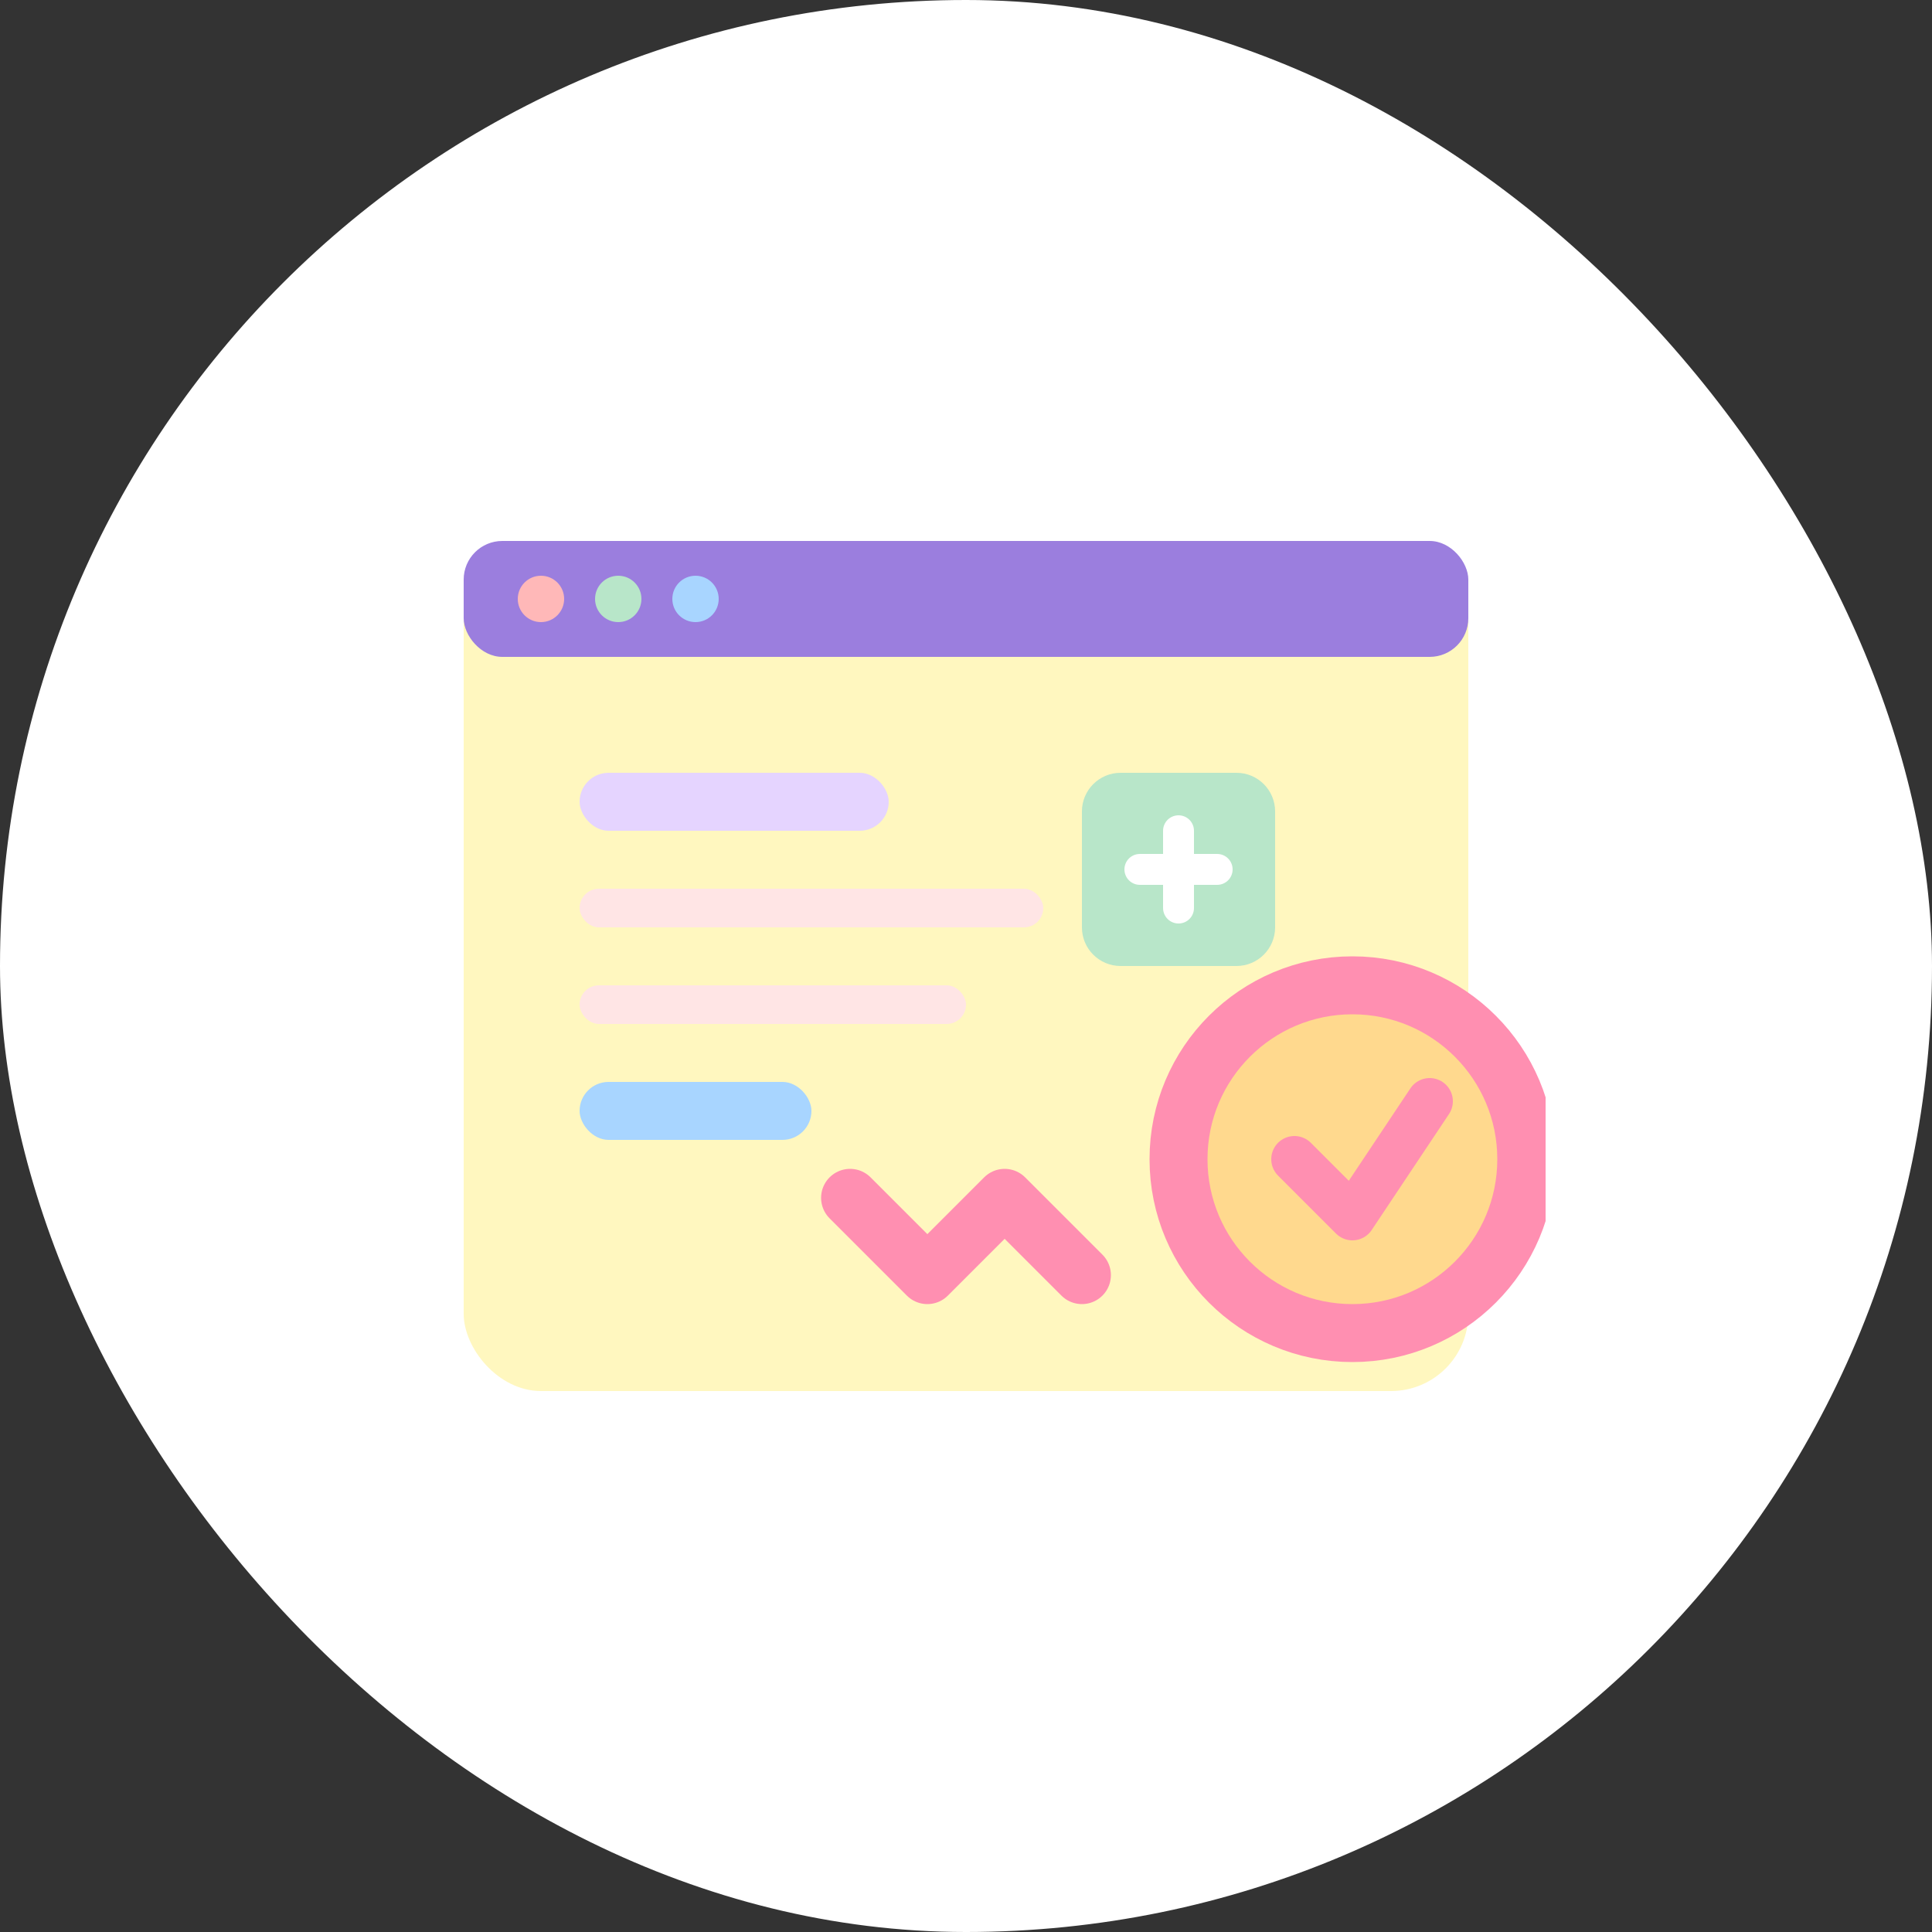 <svg width="50" height="50" viewBox="0 0 50 50" fill="none" xmlns="http://www.w3.org/2000/svg">
<rect x="0" y="0" width="50" height="50" fill="#333333" stroke="none"/>
<rect width="50" height="50" rx="25" fill="white"/>
<g clip-path="url(#clip0_uiux)">
<rect x="12" y="14" width="26" height="22" rx="2" fill="#FFF7BF"/>
<rect x="12" y="14" width="26" height="3" rx="1" fill="#9B7EDE"/>
<circle cx="14" cy="15.5" r="0.6" fill="#FFB8B8"/>
<circle cx="16" cy="15.5" r="0.6" fill="#B8E6C9"/>
<circle cx="18" cy="15.5" r="0.6" fill="#A8D5FF"/>
<rect x="15" y="20" width="8" height="1.5" rx="0.75" fill="#E5D4FF"/>
<rect x="15" y="23" width="12" height="1" rx="0.5" fill="#FFE5E5"/>
<rect x="15" y="25.5" width="10" height="1" rx="0.5" fill="#FFE5E5"/>
<rect x="15" y="28" width="6" height="1.5" rx="0.75" fill="#A8D5FF"/>
<path d="M29 20H32C32.552 20 33 20.448 33 21V24C33 24.552 32.552 25 32 25H29C28.448 25 28 24.552 28 24V21C28 20.448 28.448 20 29 20Z" fill="#B8E6C9"/>
<path d="M30.5 21.5V23.5M29.5 22.5H31.5" stroke="white" stroke-width="0.8" stroke-linecap="round"/>
<path d="M22 31L24 33L26 31L28 33" stroke="#FF8FB1" stroke-width="1.5" stroke-linecap="round" stroke-linejoin="round"/>
<circle cx="35" cy="30" r="4.5" fill="#FFD98E" stroke="#FF8FB1" stroke-width="1.5"/>
<path d="M33.5 30L35 31.5L37 28.5" stroke="#FF8FB1" stroke-width="1.2" stroke-linecap="round" stroke-linejoin="round"/>
</g>
<defs>
<clipPath id="clip0_uiux">
<rect width="30" height="30" fill="white" transform="translate(10 10)"/>
</clipPath>
</defs>
</svg>